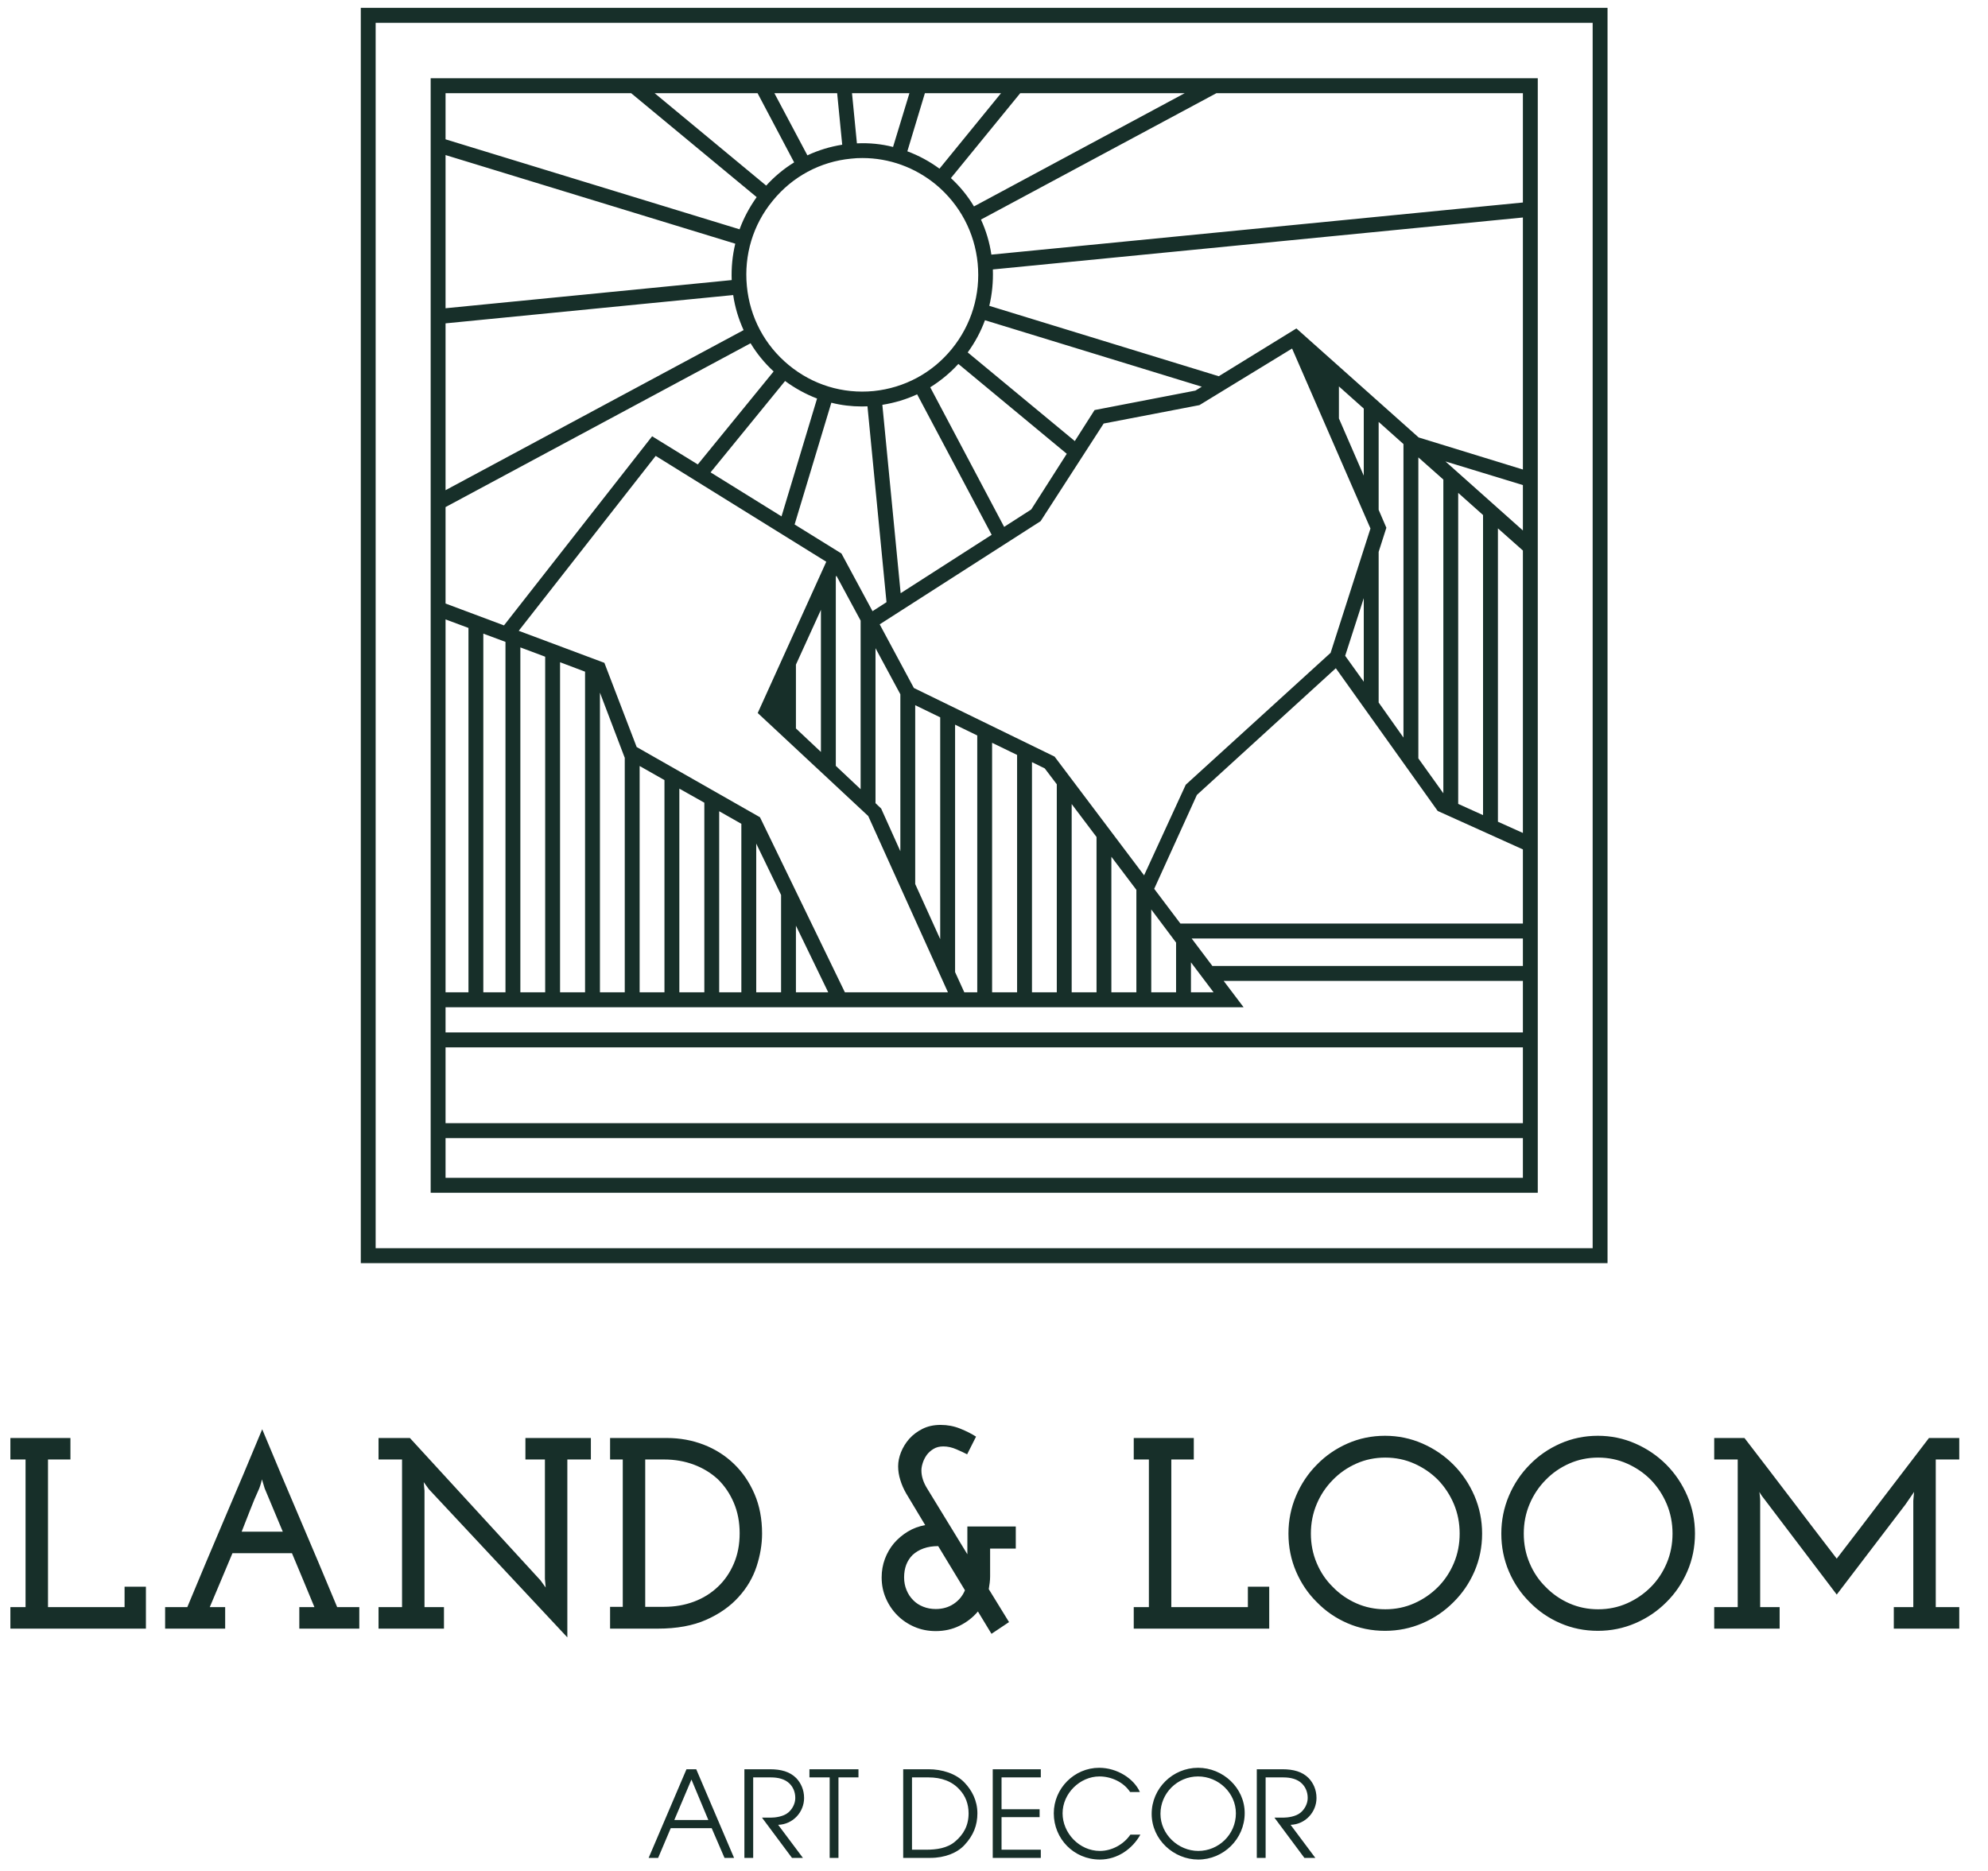 <svg width="68" height="64" viewBox="0 0 68 64" fill="none" xmlns="http://www.w3.org/2000/svg">
<path d="M12.341 0.268V43.209H54.986V0.268H12.341ZM54.477 42.697H12.849V0.78H54.477V42.697Z" fill="#172F29"></path>
<path d="M14.731 2.676V40.802H52.6V2.676H14.731ZM40.523 3.188L33.315 7.061C33.101 6.702 32.837 6.379 32.526 6.092L34.897 3.188H40.523ZM34.24 3.188L32.135 5.77C31.794 5.519 31.422 5.319 31.036 5.176L31.636 3.188H34.24ZM31.107 3.188L30.547 5.027C30.151 4.925 29.733 4.884 29.311 4.904L29.143 3.188H31.107ZM29.499 5.406C30.415 5.406 31.295 5.724 32.012 6.313C32.831 6.994 33.34 7.952 33.442 9.012C33.544 10.073 33.228 11.113 32.557 11.937C31.885 12.762 30.934 13.269 29.881 13.377C28.823 13.479 27.795 13.162 26.976 12.485C26.157 11.809 25.648 10.851 25.547 9.786C25.445 8.725 25.755 7.686 26.432 6.866C27.103 6.041 28.055 5.529 29.108 5.427C29.24 5.411 29.372 5.406 29.499 5.406ZM46.877 18.079L45.514 22.331L40.559 26.843L39.134 29.943L36.072 25.881L31.259 23.534L30.09 21.357L35.594 17.828L37.751 14.488L41.027 13.858L44.196 11.922L46.877 18.079ZM45.798 14.314V13.218L46.648 13.976V16.271L45.798 14.314ZM46.648 20.461V23.319L46.012 22.433L46.648 20.461ZM39.379 31.11L40.228 32.243V33.943H39.379V31.11ZM38.87 30.439V33.943H38.015V29.307L38.87 30.439ZM37.507 28.631V33.943H36.657V27.504L37.507 28.631ZM36.148 26.828V33.943H35.299V26.07L35.736 26.285L36.148 26.828ZM34.79 25.824V33.943H33.935V25.409L34.79 25.824ZM33.427 25.158V33.943H32.984L32.669 33.252V24.789L33.427 25.158ZM26.03 28.027L25.994 27.955L21.777 25.553L20.673 22.674L17.743 21.578L22.428 15.595L28.263 19.216L25.918 24.39L29.698 27.914L32.424 33.943H28.899L26.03 28.027ZM28.329 33.943H27.225V31.664L28.329 33.943ZM26.717 30.614V33.943H25.867V28.857L26.717 30.614ZM25.358 28.18V33.943H24.6V27.75L25.358 28.18ZM24.092 27.458V33.943H23.237V26.977L24.092 27.458ZM22.728 26.685V33.943H21.879V26.203L22.728 26.685ZM21.37 25.911V33.943H20.521V23.693L21.365 25.911H21.37ZM20.012 22.976V33.943H19.157V22.653L20.012 22.976ZM18.648 22.464V33.943H17.799V22.146L18.648 22.464ZM33.92 18.294L30.807 20.292L30.181 13.848C30.598 13.781 30.995 13.663 31.371 13.489L33.92 18.294ZM31.819 13.248C32.17 13.028 32.496 12.762 32.781 12.449L36.489 15.523L35.273 17.428L34.347 18.023L31.819 13.248ZM30.323 20.599L29.845 20.907L28.782 18.934L27.18 17.941L28.436 13.776C28.777 13.863 29.128 13.904 29.484 13.904C29.55 13.904 29.611 13.899 29.672 13.899L30.323 20.599ZM29.947 22.172L30.797 23.75V29.118L30.14 27.658L29.947 27.474V22.172ZM29.438 21.229V26.997L28.589 26.198V19.739L28.609 19.693L29.438 21.229ZM26.732 17.664L24.305 16.158L26.854 13.033C27.195 13.284 27.561 13.484 27.948 13.633L26.732 17.664ZM28.08 20.86V25.722L27.225 24.918V22.735L28.08 20.86ZM31.305 30.24V24.123L32.16 24.538V32.125L31.305 30.24ZM40.889 13.361L37.44 14.027L36.764 15.088L33.101 12.055C33.35 11.712 33.549 11.343 33.691 10.954L41.108 13.228L40.889 13.361ZM28.635 3.188L28.808 4.95C28.39 5.017 27.988 5.14 27.617 5.314L26.488 3.188H28.635ZM25.913 3.188L27.164 5.555C26.813 5.77 26.493 6.036 26.208 6.349L22.393 3.188H25.913ZM15.24 3.188H21.589L25.882 6.743C25.638 7.086 25.44 7.455 25.297 7.844L15.24 4.766V3.188ZM15.24 5.304L25.15 8.336C25.053 8.741 25.012 9.156 25.028 9.581L15.24 10.544V5.304ZM15.24 11.061L25.079 10.093C25.14 10.513 25.262 10.913 25.435 11.292L15.24 16.768V11.061ZM15.24 17.346L25.674 11.742C25.887 12.096 26.152 12.419 26.462 12.706L23.868 15.887L22.306 14.924L17.239 21.393L15.24 20.645V17.346ZM17.29 21.957V33.943H16.532V21.675L17.29 21.957ZM15.24 21.188L16.024 21.48V33.943H15.24V21.188ZM52.091 40.29H15.24V38.932H52.091V40.29ZM52.091 38.42H15.24V35.828H52.091V38.42ZM52.091 35.316H15.24V34.456H42.538L41.856 33.554H52.091V35.316ZM40.737 33.943V32.919L41.51 33.943H40.737ZM52.091 33.042H41.469L40.762 32.104H52.091V33.042ZM52.091 31.592H40.376L39.48 30.404L40.94 27.192L45.692 22.858L49.176 27.74L52.091 29.056V31.592ZM47.157 17.439V14.432L48.006 15.19V25.23L47.157 24.031V18.878L47.421 18.053L47.157 17.439ZM48.515 25.942V15.646L49.37 16.404V27.136L48.515 25.942ZM49.878 27.499V16.86L50.728 17.618V27.883L49.878 27.499ZM52.091 28.493L51.237 28.109V18.074L52.091 18.832V28.493ZM52.091 18.146L49.441 15.784L52.091 16.593V18.146ZM52.091 16.061L48.525 14.964L44.344 11.235L41.688 12.87L33.839 10.462C33.935 10.062 33.976 9.642 33.961 9.217L52.091 7.44V16.061ZM52.091 6.927L33.91 8.71C33.849 8.29 33.727 7.885 33.554 7.511L41.607 3.188H52.091V6.927Z" fill="#172F29"></path>
<path d="M4.991 55.711H0.355V54.975H0.874V49.925H0.355V49.19H2.409V49.925H1.642V54.975H4.261V54.276H4.991V55.711ZM7.702 55.711H5.648V54.975H6.407C6.832 53.95 7.259 52.936 7.687 51.933C8.117 50.931 8.544 49.916 8.969 48.891C9.395 49.916 9.822 50.931 10.251 51.933C10.68 52.936 11.107 53.95 11.533 54.975H12.29V55.711H10.238V54.975H10.755C10.626 54.664 10.498 54.357 10.372 54.052C10.245 53.748 10.117 53.441 9.987 53.131H7.951C7.779 53.54 7.65 53.847 7.564 54.052C7.477 54.258 7.348 54.565 7.175 54.975H7.702V55.711ZM8.868 50.913C8.757 51.155 8.65 51.408 8.549 51.672C8.447 51.936 8.352 52.177 8.266 52.394H9.673L9.053 50.913L8.96 50.605C8.936 50.705 8.916 50.776 8.901 50.819C8.885 50.864 8.874 50.895 8.868 50.913ZM19.406 49.925V56.01L14.669 50.941L14.493 50.699L14.52 50.996V54.975H15.186V55.711H12.948V54.975H13.752V49.925H12.948V49.19H14.021L18.489 54.061L18.665 54.304L18.639 54.006V49.925H17.972V49.19H20.211V49.925H19.406ZM22.496 55.711H20.868V54.965H21.302V49.925H20.868V49.19H22.811C23.255 49.19 23.674 49.266 24.069 49.418C24.463 49.57 24.808 49.789 25.105 50.075C25.401 50.36 25.635 50.703 25.808 51.105C25.981 51.505 26.067 51.957 26.067 52.46C26.067 52.826 26.004 53.202 25.878 53.587C25.751 53.972 25.546 54.32 25.263 54.63C24.978 54.947 24.61 55.207 24.157 55.408C23.703 55.61 23.15 55.711 22.496 55.711ZM22.07 49.925V54.965H22.718C23.082 54.965 23.421 54.906 23.736 54.788C24.05 54.671 24.325 54.5 24.559 54.276C24.788 54.059 24.968 53.797 25.1 53.489C25.233 53.181 25.3 52.835 25.3 52.449C25.3 52.065 25.233 51.718 25.1 51.406C24.968 51.096 24.788 50.829 24.559 50.605C24.325 50.388 24.05 50.22 23.736 50.102C23.421 49.984 23.082 49.925 22.718 49.925H22.07ZM32.007 55.795C31.748 55.795 31.506 55.747 31.281 55.651C31.056 55.554 30.86 55.422 30.694 55.255C30.527 55.087 30.396 54.892 30.301 54.672C30.205 54.452 30.157 54.215 30.157 53.959C30.157 53.736 30.194 53.525 30.268 53.326C30.342 53.127 30.447 52.947 30.582 52.786C30.718 52.63 30.876 52.498 31.055 52.389C31.234 52.281 31.431 52.208 31.647 52.17L30.998 51.09C30.912 50.941 30.844 50.787 30.796 50.629C30.746 50.471 30.721 50.314 30.721 50.159C30.721 50.003 30.753 49.843 30.818 49.679C30.883 49.514 30.978 49.36 31.101 49.218C31.224 49.081 31.375 48.967 31.554 48.877C31.733 48.787 31.94 48.742 32.174 48.742C32.409 48.742 32.631 48.784 32.84 48.868C33.05 48.952 33.232 49.044 33.386 49.143L33.081 49.748C32.988 49.699 32.866 49.642 32.715 49.577C32.564 49.511 32.415 49.478 32.267 49.478C32.136 49.478 32.025 49.506 31.933 49.562C31.84 49.618 31.763 49.686 31.702 49.767C31.64 49.854 31.594 49.946 31.563 50.042C31.532 50.138 31.517 50.224 31.517 50.299C31.517 50.404 31.534 50.508 31.568 50.611C31.601 50.713 31.649 50.813 31.711 50.913L33.089 53.167C33.089 53.105 33.089 53.043 33.089 52.981C33.089 52.919 33.089 52.863 33.089 52.814V52.217H34.745V52.972H33.867V53.718C33.867 53.749 33.867 53.781 33.867 53.815C33.867 53.849 33.867 53.885 33.867 53.922C33.867 53.997 33.862 54.071 33.853 54.145C33.844 54.221 33.833 54.292 33.821 54.36L34.514 55.487L33.914 55.888L33.45 55.124C33.277 55.329 33.068 55.492 32.821 55.613C32.575 55.734 32.303 55.795 32.007 55.795ZM32.007 55.04C32.242 55.04 32.447 54.981 32.623 54.863C32.799 54.745 32.926 54.59 33.006 54.398L32.091 52.888C31.906 52.888 31.739 52.914 31.591 52.967C31.443 53.02 31.317 53.096 31.211 53.195C31.119 53.288 31.048 53.398 30.998 53.526C30.95 53.654 30.925 53.798 30.925 53.959C30.925 54.114 30.953 54.259 31.009 54.393C31.063 54.526 31.14 54.642 31.24 54.741C31.332 54.835 31.444 54.908 31.576 54.96C31.71 55.014 31.853 55.04 32.007 55.04ZM43.414 55.711H38.78V54.975H39.298V49.925H38.78V49.19H40.834V49.925H40.065V54.975H42.684V54.276H43.414V55.711ZM49.715 54.807C49.413 55.111 49.06 55.351 48.657 55.525C48.252 55.699 47.825 55.786 47.375 55.786C46.919 55.786 46.49 55.699 46.089 55.525C45.688 55.351 45.34 55.111 45.044 54.807C44.742 54.509 44.504 54.158 44.331 53.754C44.158 53.35 44.072 52.919 44.072 52.46C44.072 52.007 44.158 51.576 44.331 51.169C44.504 50.762 44.742 50.406 45.044 50.102C45.34 49.798 45.688 49.557 46.089 49.38C46.49 49.203 46.919 49.114 47.375 49.114C47.825 49.114 48.252 49.203 48.657 49.38C49.06 49.557 49.413 49.798 49.715 50.102C50.018 50.406 50.258 50.762 50.434 51.169C50.608 51.576 50.696 52.007 50.696 52.46C50.696 52.919 50.608 53.35 50.434 53.754C50.258 54.158 50.018 54.509 49.715 54.807ZM45.589 54.285C45.818 54.521 46.086 54.708 46.394 54.845C46.702 54.981 47.032 55.049 47.384 55.049C47.736 55.049 48.066 54.981 48.373 54.845C48.683 54.708 48.954 54.521 49.189 54.285C49.416 54.056 49.597 53.784 49.73 53.47C49.862 53.157 49.928 52.82 49.928 52.46C49.928 52.1 49.862 51.763 49.73 51.448C49.597 51.135 49.416 50.861 49.189 50.624C48.954 50.388 48.683 50.202 48.373 50.065C48.066 49.928 47.736 49.86 47.384 49.86C47.032 49.86 46.702 49.928 46.394 50.065C46.086 50.202 45.818 50.388 45.589 50.624C45.355 50.861 45.171 51.135 45.039 51.448C44.906 51.763 44.839 52.1 44.839 52.46C44.839 52.82 44.906 53.157 45.039 53.47C45.171 53.784 45.355 54.056 45.589 54.285ZM56.998 54.807C56.695 55.111 56.342 55.351 55.938 55.525C55.534 55.699 55.106 55.786 54.656 55.786C54.2 55.786 53.771 55.699 53.37 55.525C52.969 55.351 52.621 55.111 52.325 54.807C52.023 54.509 51.785 54.158 51.612 53.754C51.44 53.35 51.353 52.919 51.353 52.46C51.353 52.007 51.44 51.576 51.612 51.169C51.785 50.762 52.023 50.406 52.325 50.102C52.621 49.798 52.969 49.557 53.37 49.38C53.771 49.203 54.2 49.114 54.656 49.114C55.106 49.114 55.534 49.203 55.938 49.38C56.342 49.557 56.695 49.798 56.998 50.102C57.3 50.406 57.539 50.762 57.715 51.169C57.89 51.576 57.977 52.007 57.977 52.46C57.977 52.919 57.89 53.35 57.715 53.754C57.539 54.158 57.3 54.509 56.998 54.807ZM52.87 54.285C53.099 54.521 53.367 54.708 53.675 54.845C53.984 54.981 54.314 55.049 54.665 55.049C55.017 55.049 55.347 54.981 55.655 54.845C55.964 54.708 56.236 54.521 56.47 54.285C56.698 54.056 56.878 53.784 57.011 53.47C57.143 53.157 57.209 52.82 57.209 52.46C57.209 52.1 57.143 51.763 57.011 51.448C56.878 51.135 56.698 50.861 56.47 50.624C56.236 50.388 55.964 50.202 55.655 50.065C55.347 49.928 55.017 49.86 54.665 49.86C54.314 49.86 53.984 49.928 53.675 50.065C53.367 50.202 53.099 50.388 52.87 50.624C52.636 50.861 52.453 51.135 52.321 51.448C52.187 51.763 52.121 52.1 52.121 52.46C52.121 52.82 52.187 53.157 52.321 53.47C52.453 53.784 52.636 54.056 52.87 54.285ZM60.873 55.711H58.635V54.975H59.439V49.925H58.635V49.19H59.67C60.201 49.879 60.727 50.567 61.249 51.253C61.77 51.94 62.295 52.627 62.826 53.317C63.357 52.627 63.882 51.94 64.403 51.253C64.925 50.567 65.451 49.879 65.981 49.19H67.017V49.925H66.213V54.975H67.017V55.711H64.778V54.975H65.445V51.333C65.451 51.283 65.455 51.233 65.458 51.183C65.461 51.134 65.466 51.084 65.472 51.034C65.423 51.102 65.374 51.174 65.324 51.249C65.274 51.323 65.225 51.394 65.177 51.463L62.826 54.546L60.374 51.313C60.331 51.257 60.296 51.211 60.268 51.174C60.24 51.137 60.211 51.09 60.18 51.034C60.186 51.084 60.192 51.134 60.198 51.183C60.204 51.233 60.207 51.283 60.207 51.333V54.975H60.873V55.711Z" fill="#172F29"></path>
<path d="M25.109 63.553L23.815 60.521H23.481L22.187 63.553H22.512L22.943 62.536H24.343L24.782 63.553H25.109ZM24.229 62.257H23.065L23.651 60.873L24.229 62.257ZM27.504 61.504C27.504 61.217 27.391 60.987 27.236 60.824C27.017 60.603 26.715 60.521 26.332 60.521H25.462V63.553H25.763V60.8H26.373C26.617 60.8 26.854 60.857 27.008 61.013C27.122 61.127 27.203 61.291 27.203 61.504C27.203 61.709 27.09 61.897 26.96 62.004C26.796 62.143 26.511 62.176 26.373 62.176H26.064L27.09 63.553H27.464L26.617 62.422C27.13 62.406 27.504 61.98 27.504 61.504ZM29.364 60.8V60.521H27.687V60.8H28.379V63.553H28.68V60.8H29.364ZM33.432 62.029C33.432 61.586 33.237 61.234 32.994 60.98C32.7 60.668 32.228 60.521 31.757 60.521H30.894V63.553H31.821C32.326 63.553 32.74 63.38 32.985 63.119C33.302 62.783 33.432 62.43 33.432 62.029ZM33.131 62.029C33.131 62.446 32.961 62.75 32.667 62.996C32.399 63.225 32.025 63.273 31.684 63.273H31.195V60.8H31.764C32.196 60.8 32.57 60.931 32.83 61.226C33.018 61.43 33.131 61.7 33.131 62.029ZM35.601 63.553V63.273H34.258V62.16H35.56V61.889H34.258V60.8H35.601V60.521H33.957V63.553H35.601ZM39.007 62.757H38.665C38.437 63.093 38.03 63.315 37.623 63.315C36.915 63.315 36.346 62.7 36.346 62.029C36.346 61.348 36.939 60.767 37.607 60.767C38.005 60.767 38.428 60.955 38.656 61.3H38.99C38.786 60.84 38.209 60.471 37.598 60.471C36.744 60.471 36.045 61.177 36.045 62.029C36.045 62.897 36.728 63.61 37.623 63.61C38.226 63.61 38.738 63.242 39.007 62.757ZM42.575 62.02C42.575 61.16 41.834 60.471 40.98 60.471C40.11 60.471 39.393 61.177 39.393 62.046C39.393 62.93 40.15 63.61 40.988 63.61C41.842 63.61 42.575 62.913 42.575 62.02ZM42.274 62.029C42.274 62.757 41.679 63.315 40.988 63.315C40.305 63.315 39.694 62.75 39.694 62.046C39.694 61.34 40.272 60.767 40.98 60.767C41.679 60.767 42.274 61.333 42.274 62.029ZM45.031 61.504C45.031 61.217 44.918 60.987 44.763 60.824C44.544 60.603 44.243 60.521 43.86 60.521H42.989V63.553H43.291V60.8H43.9C44.145 60.8 44.382 60.857 44.535 61.013C44.65 61.127 44.73 61.291 44.73 61.504C44.73 61.709 44.617 61.897 44.487 62.004C44.323 62.143 44.039 62.176 43.9 62.176H43.592L44.617 63.553H44.991L44.145 62.422C44.657 62.406 45.031 61.98 45.031 61.504Z" fill="#172F29"></path>
</svg>
